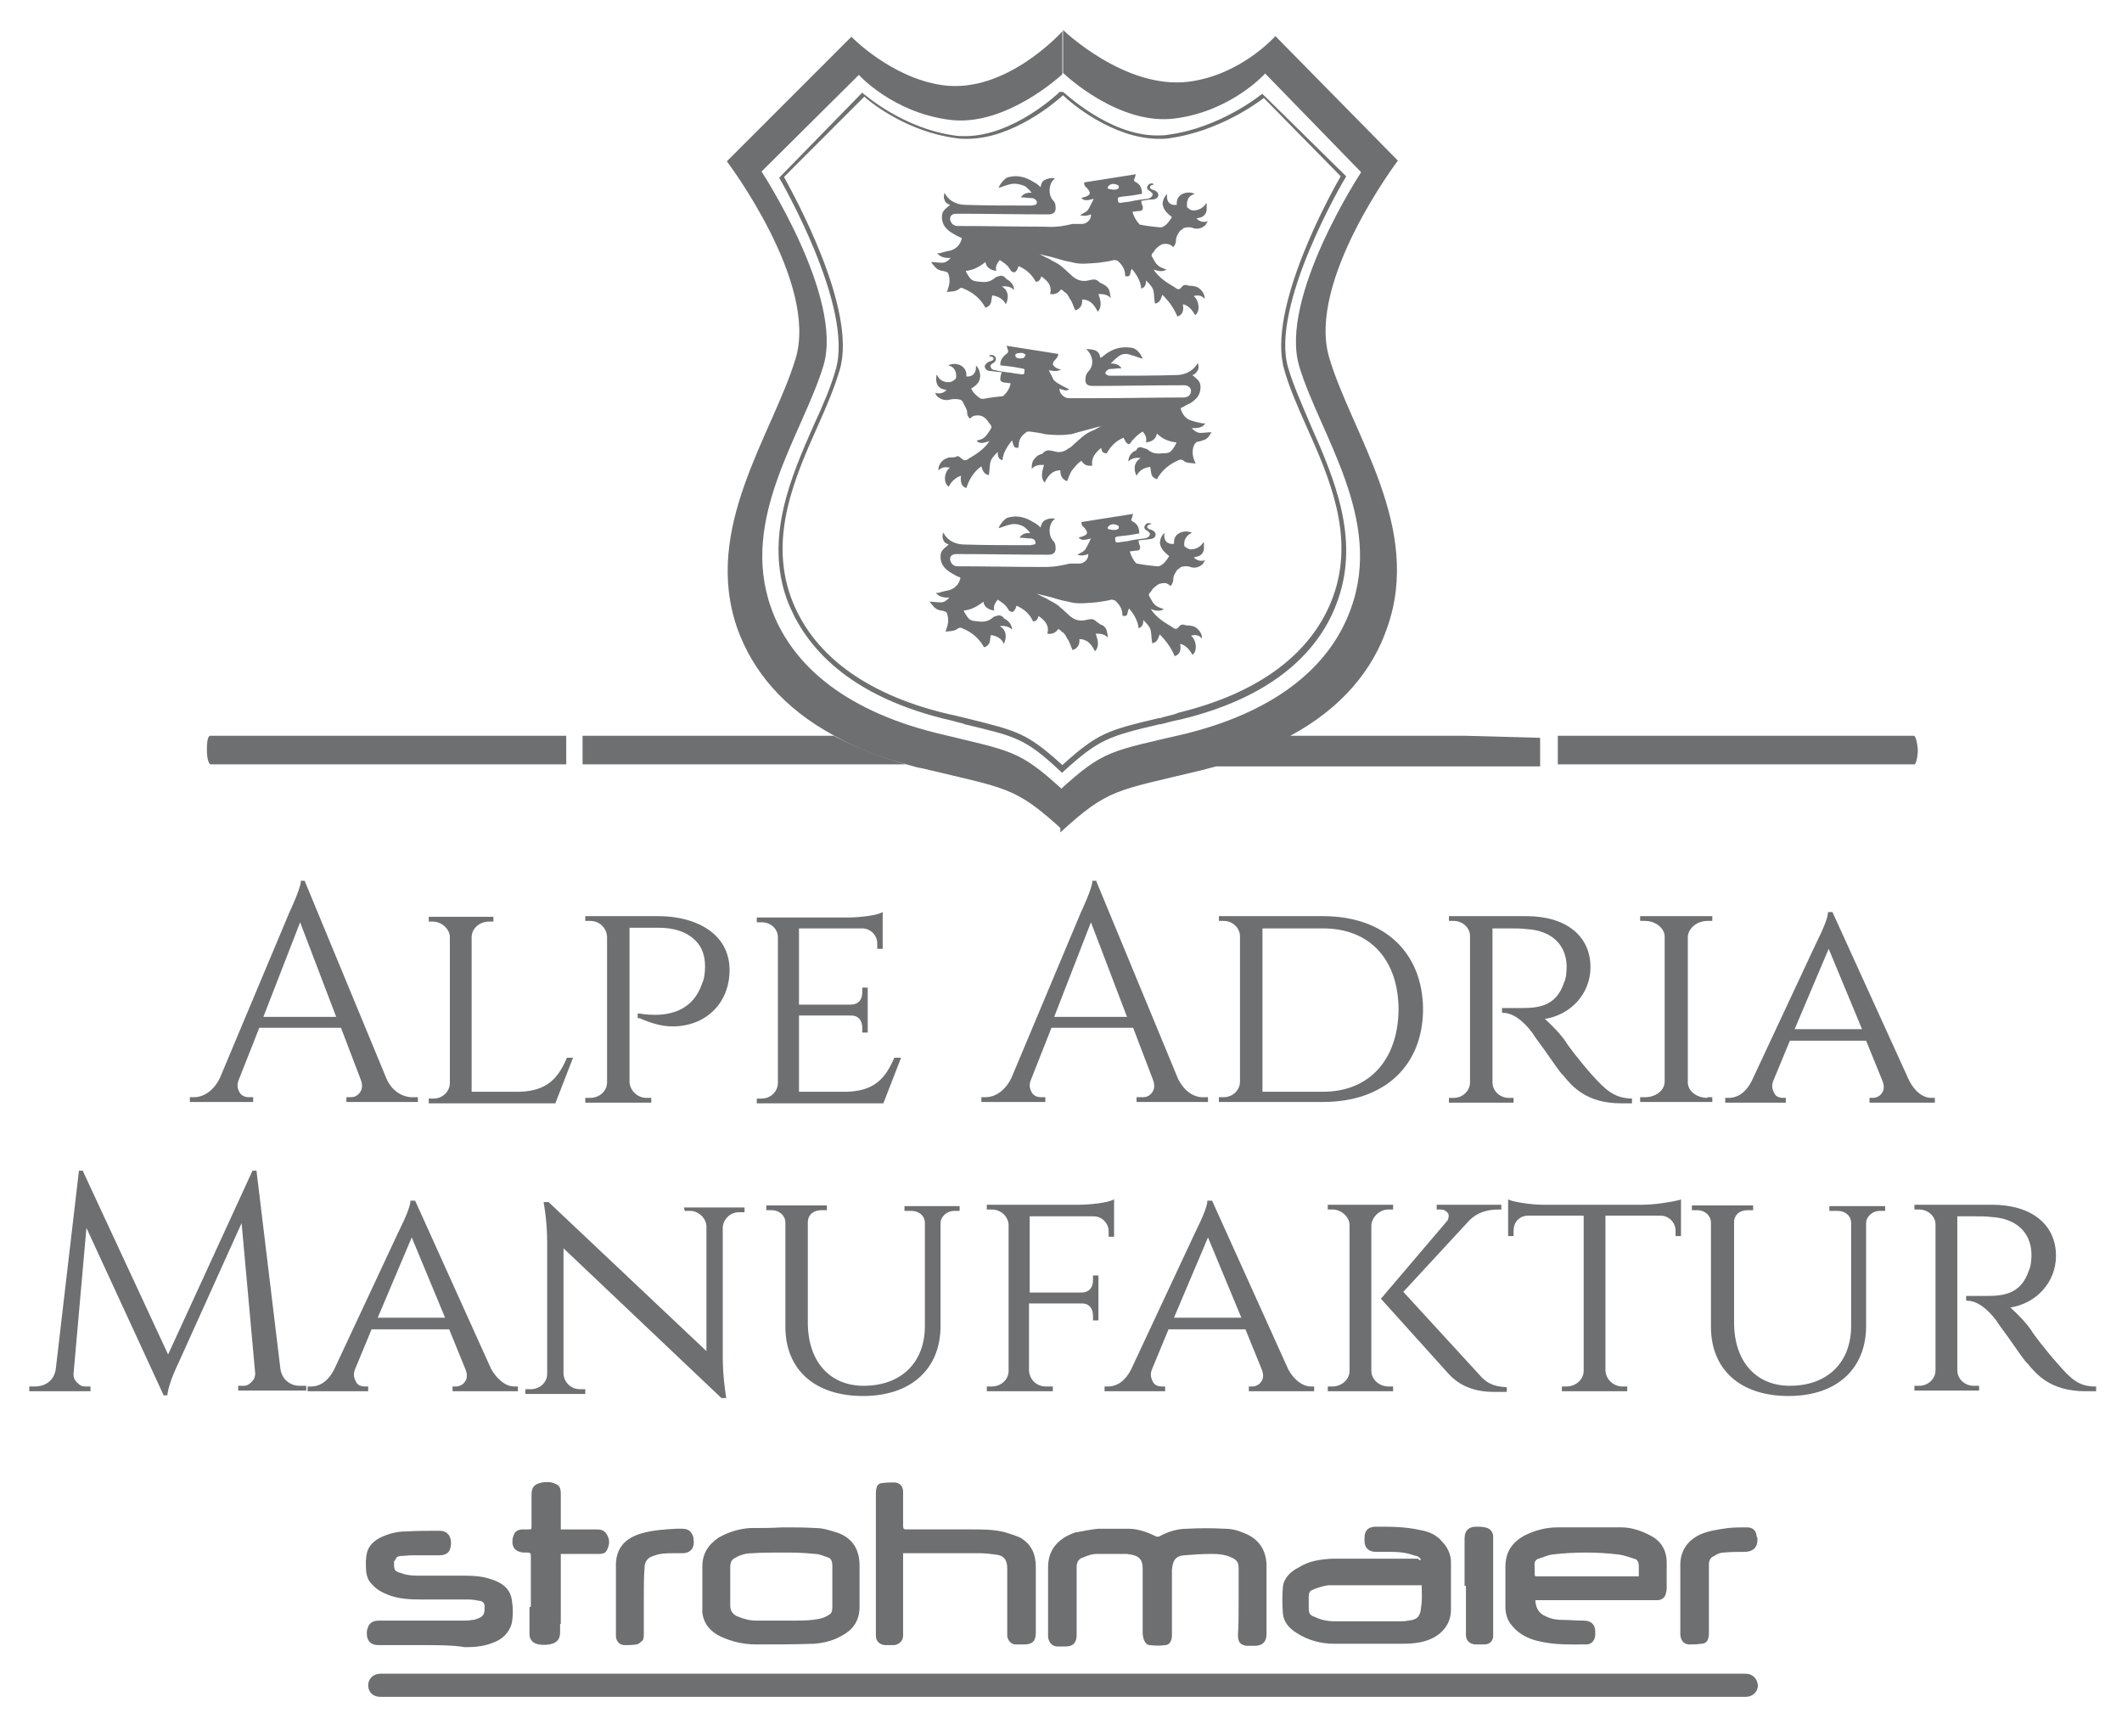 <?xml version="1.0" encoding="utf-8"?>
<!-- Generator: Adobe Illustrator 22.0.1, SVG Export Plug-In . SVG Version: 6.00 Build 0)  -->
<svg version="1.1" id="Ebene_1" xmlns="http://www.w3.org/2000/svg" xmlns:xlink="http://www.w3.org/1999/xlink" x="0px" y="0px"
	 viewBox="0 0 311.8 255.1" style="enable-background:new 0 0 311.8 255.1;" xml:space="preserve">
<style type="text/css">
	.st0{fill:#6E6F70;}
</style>
<g>
	<path class="st0" d="M56.8,158.5l-12-29v-0.1h-0.6v0.1c0,1-1.7,4.6-1.7,4.6l-10.2,24.3c-1,2-2.5,2.8-3.8,2.8h-0.6v0.7h9.3v-0.7
		h-0.6c-0.6,0-1.1-0.2-1.4-0.7c-0.2-0.4-0.5-1-0.1-1.9l3-7.6h12l2.9,7.6c0.4,1,0.1,1.6-0.1,1.9c-0.4,0.5-0.8,0.7-1.4,0.7h-0.6v0.7
		h10.5v-0.7h-0.5C59.4,161.3,57.7,160.5,56.8,158.5z M49.4,149.4H38.7l5.4-13.9L49.4,149.4z"/>
	<path class="st0" d="M83.3,155.4c-1.3,3.1-3,4.9-7,5h-7v-22.7c0-1.3,1.2-2.3,2.5-2.3h0.7v-0.7H63v0.7h0.6c1.3,0,2.5,1.1,2.5,2.3
		v21.4c0,1.3-1.1,2.3-2.4,2.3H63v0.7h18.6l2.6-6.7H83.3L83.3,155.4z"/>
	<path class="st0" d="M96.7,134.6H86v0.7h0.7c1.4,0,2.4,1,2.5,2.3V159c0,1.3-1.1,2.3-2.5,2.3H86v0.7h9.7v-0.7h-0.7
		c-1.3,0-2.4-1-2.5-2.3v-22.7h4.2c2.4,0,4.2,0.6,5.5,1.9c1,1,1.4,2.3,1.4,3.8c0,0.7-0.1,1.8-0.4,2.4c-1.3,4-4.6,4.7-7,4.7
		c-1.3,0-2.2-0.2-2.3-0.2h-0.2v0.7H94c1.6,0.7,3.2,1.2,4.8,1.2c4.9,0,8.4-3.4,8.4-8.3c0-2-0.7-3.7-2-5
		C103.4,135.7,100.4,134.6,96.7,134.6z"/>
	<path class="st0" d="M131.4,155.4c-1.3,3.1-3,4.9-7,5h-7v-11.2h7.7c1,0,1.6,0.7,1.6,1.8v0.7h0.8v-6.6h-0.8v0.7
		c0,1.1-0.6,1.8-1.7,1.8h-7.6v-11.2h9.3c1.2,0,2.2,1,2.2,2.2v0.8h0.8V134l-0.2,0.1c-0.8,0.4-3.2,0.7-5,0.7h-13.3v0.7h0.7
		c1.4,0,2.4,1,2.4,2.2v21.4c0,1.3-1.1,2.3-2.4,2.3h-0.7v0.7h18.6l2.6-6.7L131.4,155.4L131.4,155.4z"/>
	<path class="st0" d="M173.1,158.5l-12-29v-0.1h-0.6v0.1c0,1-1.7,4.6-1.7,4.6l-10.2,24.3c-1,2-2.5,2.8-3.8,2.8h-0.6v0.7h9.4v-0.7
		h-0.6c-0.6,0-1.1-0.2-1.4-0.7c-0.2-0.4-0.5-1-0.1-1.9l3-7.6h12l2.9,7.6c0.4,1,0.1,1.6-0.1,1.9c-0.4,0.5-0.8,0.7-1.4,0.7H167v0.7
		h10.5v-0.7h-0.5C175.6,161.3,174.1,160.5,173.1,158.5z M165.6,149.4h-10.7l5.4-13.9L165.6,149.4z"/>
	<path class="st0" d="M194.4,134.6h-15.3v0.7h0.7c1.3,0,2.4,1,2.4,2.3v21.3c0,1.3-1.1,2.3-2.4,2.3h-0.7v0.7h15.3
		c9,0,14.7-5.3,14.7-13.7C209,139.9,203.4,134.6,194.4,134.6z M194.4,160.4h-8.9v-24h8.9c6.9,0,11.1,4.6,11.1,12
		C205.4,155.7,201.2,160.4,194.4,160.4z"/>
	<path class="st0" d="M233.9,157.9c-1.7-1.9-3.6-4.4-3.8-4.8l0,0c-0.8-1.2-2.2-2.6-3.1-3.4c3.8-0.6,6.7-3.7,6.7-7.6
		c0-4.6-3.6-7.5-9.4-7.5h-11.4v0.7h0.7c1.3,0,2.4,1,2.4,2.2v21.5c0,1.3-1.1,2.3-2.4,2.3h-0.7v0.7h9.5v-0.7h-0.7
		c-1.3,0-2.4-1-2.4-2.3v-22.6c0.1,0,0.4,0,0.7,0c0.5,0,1.1,0,1.7,0c1,0,1.8,0,2.6,0.1c3.6,0.2,5.8,2.2,5.9,5.4c0,1-0.1,1.9-0.4,2.5
		c-1.2,3.6-4,3.7-6.4,3.7h-0.1c-1.4,0-2.5,0-2.5,0h-0.1v0.7h0.1c1.4,0,2.9,1,4.4,3c0.1,0.2,0.8,1.2,1.7,2.4c1.2,1.7,2.4,3.5,2.8,3.8
		c1.3,1.6,3.4,4.1,8.5,4.1h1.6v-0.7h-0.1C237.1,161.3,235.9,160.1,233.9,157.9z"/>
	<path class="st0" d="M250.9,161.3c-1.6,0-2.9-1-2.9-2.3v-21.4c0.1-1.2,1.3-2.3,2.9-2.3h0.7v-0.7H241v0.7h0.7c1.6,0,2.9,1.1,2.9,2.3
		v21.3c0,1.3-1.3,2.3-2.9,2.3H241v0.7h10.6v-0.7h-0.7V161.3z"/>
	<path class="st0" d="M280.5,158.7l-11.2-24.6V134h-0.7v0.1c0,0.6-0.6,2.2-1.7,4.4c0,0.1-0.1,0.1-0.1,0.2l-9.4,20.1
		c-0.8,1.6-2,2.5-3.4,2.5h-0.5v0.7h8.9v-0.7H262c-0.5,0-1.1-0.2-1.3-0.7c-0.2-0.4-0.5-1-0.1-1.9l2.4-5.8h11.2l2.4,5.9
		c0.4,1,0.1,1.6-0.1,1.8c-0.2,0.4-0.8,0.7-1.3,0.7h-0.5v0.7h9.6v-0.7h-0.5C282.5,161.3,281.3,160.3,280.5,158.7z M273.6,151.2h-9.9
		l5-11.8L273.6,151.2z"/>
</g>
<g>
	<path class="st0" d="M41.2,201.1l-3.5-29V172h-0.6L24.7,199l-12.5-26.9V172h-0.6l-3.4,29.1c-0.2,1.6-1.4,2.6-3.1,2.6H4.3v0.7h9
		v-0.7h-0.8c-0.5,0-0.8-0.2-1.2-0.6s-0.5-0.8-0.5-1.2l1.9-21.5L24,204.9v0.1h0.6v-0.1c0.2-1.8,1.6-4.6,1.6-4.6l9.3-20.6l2,22.1
		c0,0.4-0.1,0.8-0.5,1.2c-0.4,0.4-0.7,0.6-1.2,0.6h-0.8v0.7H45v-0.7h-0.7C42.6,203.7,41.4,202.6,41.2,201.1z"/>
	<path class="st0" d="M72.2,201.2L61,176.4h-0.7v0.1c0,0.6-0.6,2.2-1.7,4.4c0,0.1-0.1,0.1-0.1,0.2l-9.4,20.1c-0.8,1.6-2,2.5-3.4,2.5
		h-0.5v0.7h8.9v-0.7h-0.5c-0.5,0-1.1-0.2-1.3-0.7c-0.2-0.4-0.5-1-0.1-1.9l2.4-5.8H66l2.4,5.9c0.4,1,0.1,1.6-0.1,1.8
		c-0.2,0.4-0.8,0.7-1.3,0.7h-0.5v0.7h9.6v-0.7h-0.5C74.3,203.7,73.1,202.7,72.2,201.2z M65.4,193.6h-9.9l5-11.8L65.4,193.6z"/>
	<path class="st0" d="M100.6,177.9h0.8c1.2,0,2.3,1,2.4,2.2v18.4l-23.2-21.9h-0.7v0.2c0,0,0.5,2.5,0.5,5.7v19.4
		c0,1.2-1.1,2.2-2.4,2.2h-0.8v0.7H86v-0.7h-0.8c-1.3,0-2.3-1-2.4-2.2v-18.5l23.2,22l0,0h0.7v-0.1c0,0-0.5-2.9-0.5-5.8v-19.2
		c0.1-1.2,1.1-2.2,2.4-2.2h0.8v-0.7h-8.9L100.6,177.9z"/>
	<path class="st0" d="M133.1,177.9h0.8c1.1,0,2,0.7,2,1.8v15.1c0,5.4-3.5,8.8-9,8.8c-5,0-8.2-3.6-8.2-9.3v-14.7c0-1.1,0.8-1.8,2-1.8
		h0.8v-0.7h-8.9v0.7h0.8c1.1,0,2,0.8,2,1.8v15.3c0,6.4,4.4,10.2,11.4,10.2c7.1,0,11.4-4,11.4-10.3v-15.1c0-1,1-1.8,2-1.8h0.8v-0.7
		h-8.1v0.7H133.1z"/>
	<path class="st0" d="M160.7,178.7c1.2,0,2.2,1,2.2,2.2v0.8h0.8v-5.5l-0.2,0.1c-0.8,0.4-3.2,0.7-5,0.7H145v0.7h0.7
		c1.4,0,2.4,1,2.5,2.2v21.5c0,1.3-1.1,2.3-2.5,2.3H145v0.7h9.7v-0.7h-1c-1.4,0-2.4-1-2.5-2.3v-9.9h7.8c1,0,1.6,0.7,1.6,1.8v0.7h0.8
		v-6.6h-0.8v0.7c0,1.1-0.6,1.8-1.7,1.8h-7.6v-11.2h9.4V178.7z"/>
	<path class="st0" d="M189.3,201.2l-11.2-24.8h-0.7v0.1c0,0.6-0.6,2.2-1.7,4.4c0,0.1-0.1,0.1-0.1,0.2l-9.4,20.1
		c-0.8,1.6-2,2.5-3.4,2.5h-0.5v0.7h8.9v-0.7h-0.5c-0.5,0-1.1-0.2-1.3-0.7c-0.2-0.4-0.5-1-0.1-1.9l2.4-5.8H183l2.4,5.9
		c0.4,1,0.1,1.6-0.1,1.8c-0.2,0.4-0.8,0.7-1.3,0.7h-0.5v0.7h9.6v-0.7h-0.5C191.4,203.7,190.1,202.7,189.3,201.2z M182.4,193.6h-9.9
		l5-11.8L182.4,193.6z"/>
	<path class="st0" d="M217.3,201.9l-11.1-12.1l9.7-10.5c1.1-1.1,2.5-1.6,4.3-1.6h0.4V177h-9.5v0.7h0.6c0.5,0,0.8,0.2,1.1,0.6
		c0.1,0.2,0.1,0.6-0.1,1l-9.7,11.4l-0.1,0.1l10,11.1c1.6,1.7,3.7,2.6,6.7,2.6h1.8v-0.7h-0.1C219.3,203.7,218.3,203.1,217.3,201.9z"
		/>
	<path class="st0" d="M204,203.7c-1.3,0-2.5-1-2.5-2.3V180c0.1-1.2,1.2-2.3,2.5-2.3h0.7V177h-9.6v0.7h0.7c1.3,0,2.5,1.1,2.5,2.3
		v21.4c0,1.3-1.2,2.3-2.5,2.3h-0.7v0.7h9.6v-0.7H204z"/>
	<path class="st0" d="M241.4,177h-14.7c-1.7,0-4.2-0.4-4.9-0.7l-0.2-0.1v5.4h0.8v-0.8c0-1.2,0.8-2.2,2.2-2.2h8.1v22.8
		c0,1.3-1.2,2.3-2.5,2.3h-0.7v0.7h9.6v-0.7h-0.7c-1.3,0-2.4-1-2.5-2.3v-22.8h8.1c1.2,0,2.2,1,2.2,2.2v0.8h0.8v-5.4l-0.2,0.1
		C245.6,176.6,243.1,177,241.4,177z"/>
	<path class="st0" d="M269.2,177.9h0.8c1.1,0,2,0.7,2,1.8v15.1c0,5.4-3.5,8.8-9,8.8c-5,0-8.2-3.6-8.2-9.3v-14.7c0-1.1,0.8-1.8,2-1.8
		h0.8v-0.7h-9v0.7h0.8c1.1,0,2,0.8,2,1.8v15.3c0,6.4,4.4,10.2,11.4,10.2c7.1,0,11.4-4,11.4-10.3v-15.1c0-1,1-1.8,2-1.8h0.8v-0.7
		h-8.2V177.9z"/>
	<path class="st0" d="M307.8,203.7c-2.4,0-3.6-1.2-5.5-3.4c-1.7-1.9-3.6-4.4-3.8-4.8l0,0c-0.8-1.2-2.2-2.6-3.1-3.4
		c3.8-0.6,6.7-3.7,6.7-7.6c0-4.6-3.6-7.5-9.4-7.5h-11.4v0.7h0.7c1.3,0,2.4,1,2.4,2.2v21.4c0,1.3-1.1,2.3-2.4,2.3h-0.7v0.7h9.5v-0.7
		H290c-1.3,0-2.4-1-2.4-2.3v-22.6c0.1,0,0.4,0,0.7,0c0.5,0,1.1,0,1.7,0c1,0,1.8,0,2.6,0.1c3.6,0.2,5.8,2.2,5.9,5.4
		c0,1-0.1,1.9-0.4,2.5c-1.2,3.6-4,3.7-6.4,3.7h-0.1c-1.4,0-2.5,0-2.6,0h-0.1v0.7h0.1c1.4,0,2.9,1,4.4,3c0.1,0.2,0.8,1.2,1.7,2.4
		c1.2,1.7,2.4,3.5,2.8,3.8c1.3,1.6,3.4,4.1,8.5,4.1h1.6v-0.7L307.8,203.7z"/>
</g>
<g>
	<path class="st0" d="M78,238.1c0-4.8,0-4.7,0-9.5c0-0.4-0.1-0.5-0.5-0.5c-0.2,0-0.4,0-0.6,0c-1.1-0.1-1.7-0.7-1.6-1.8
		c0-0.2,0.1-0.6,0.2-0.8c0.2-0.5,0.5-0.7,1.1-0.8c0.4,0,0.6,0,1,0c0.5,0,0.5,0,0.5-0.5c0-9.1,0,4.6,0-4.6c0-1.2,0.5-1.6,1.6-1.8
		c0.6-0.1,1.3-0.1,1.9,0.2c0.6,0.2,0.8,0.7,0.8,1.4c0,9.1,0-4.4,0,4.7v0.6h0.4c1.6,0,3.2,0,4.8,0c0.7,0,1.2,0.1,1.6,0.8
		c0.4,0.7,0.4,1.4,0,2.2c-0.2,0.5-0.7,0.6-1.1,0.6c-1.7,0-3.5,0-5.2,0h-0.5v10.3"/>
	<path class="st0" d="M82.3,235.2v0.5c0,5.5,0-1.4,0,4.1c0,1.1-0.5,1.6-1.6,1.8c-0.6,0.1-1.3,0.1-1.9-0.1c-0.6-0.2-1-0.7-1-1.4
		c0-5.5,0,1.4,0-4"/>
	<path class="st0" d="M182,235.3v-4.9c0-0.8-0.2-1.2-1.1-1.6s-1.8-0.5-2.8-0.5c-1.4,0-2.8,0.1-4.1,0.2c-1.3,0.1-1.7,0.8-1.8,2.2
		c0,3.2,0,6.4,0,9.6c0,0.8-0.4,1.4-1,1.4c-0.7,0.1-1.4,0.1-2.2,0c-0.6,0-0.8-0.5-1-1c0-0.2-0.1-0.5-0.1-0.7c0-3.2,0-6.4,0-9.6
		c0-1.2-0.5-1.8-1.7-2c-0.2,0-0.5-0.1-0.7-0.1c-1.4,0-2.9,0-4.3,0c-0.7,0-1.3,0.2-2,0.5c-0.7,0.2-1,0.7-1,1.4c0,3.4,0,6.6,0,10
		c0,1.1-0.5,1.7-1.6,1.7c-0.4,0-0.8,0-1.2,0c-0.8,0-1.3-0.6-1.4-1.4c0-0.2,0-0.5,0-0.7c0-3.1,0-6.4,0-9.5c0-2.2,1-3.7,2.9-4.7
		c0.5-0.2,1-0.5,1.4-0.5c1.1-0.2,2-0.4,3.1-0.5c1.4,0,3,0,4.4,0c1.4,0,2.8,0.5,4,1.1c0.2,0.1,0.4,0.1,0.6,0c1.3-0.7,2.6-1.1,4.1-1.1
		c1.8-0.1,3.6-0.1,5.4,0c1,0,1.9,0.2,2.8,0.6c2.2,0.8,3.4,2.5,3.4,4.9c0,3.4,0,6.6,0,10c0,1.1-0.6,1.7-1.7,1.7c-0.4,0-0.8,0-1.2,0
		c-1-0.1-1.3-0.6-1.3-1.6C182,238.7,182,237,182,235.3"/>
	<path class="st0" d="M208.8,229.2c-0.2-0.5-0.6-0.6-1.1-0.7c-1.1-0.4-2.2-0.5-3.2-0.5c-0.7,0-1.6,0-2.3,0c-1.1,0-1.7-0.6-1.7-1.6
		c0-0.1,0-0.2,0-0.5c0-1.1,0.6-1.6,1.7-1.6c2.2,0,4.3,0,6.5,0.5c1.2,0.2,2.4,0.7,3.2,1.7c0.8,0.8,1.3,1.9,1.3,3c0,2.3,0,4.7,0,7
		c0,2-1.2,3.6-3.2,4.4c-1.3,0.5-2.6,0.6-4,0.6c-3.4,0-6.6,0-10,0c-1.9,0-3.8-0.5-5.5-1.6c-1.1-0.7-1.9-1.6-2-2.9
		c-0.1-1.3-0.1-2.5,0-3.8c0.1-1.3,1.1-2.3,2.3-2.9c1.6-1,3.2-1.2,5-1.3c4.2,0,8.4,0,12.6,0C208.4,229.2,208.6,229.2,208.8,229.2
		 M208.9,232.9h-0.6h-12c-0.4,0-0.7,0-1.1,0c-0.8,0.1-1.7,0.4-2.4,0.7c-0.4,0.2-0.5,0.5-0.5,1c0,0.5,0,1,0,1.6c0,0.8,0.1,1.1,1,1.4
		c0.8,0.4,1.8,0.6,2.8,0.6c3.1,0,6.3,0,9.4,0c0.5,0,1,0,1.4-0.1c1.3-0.1,1.8-0.6,1.9-1.9C209,235.1,208.9,234,208.9,232.9"/>
	<path class="st0" d="M225.6,235.2c0.1,1.2,0.6,1.9,1.6,2.3c0.8,0.4,1.7,0.5,2.5,0.5c1,0,2,0.1,3,0.1c1.1,0,1.7,0.6,1.7,1.6
		c0,0.2,0,0.4,0,0.6c-0.1,0.8-0.6,1.3-1.3,1.3c-2.4,0-4.7,0.1-7.1-0.5c-1.7-0.4-3.1-1.2-4.1-2.6c-0.5-0.7-0.7-1.6-0.7-2.4
		c0-1.9,0-4,0-5.9c0-2.2,1-3.6,2.8-4.6c1.6-0.8,3.2-1.2,4.9-1.2c3.1,0,6.3,0,9.4,0c1.4,0,2.9,0.5,4.2,1.2c1.6,0.8,2.4,2.2,2.4,4
		c0,1.2,0,2.4,0,3.6c0,0.2,0,0.5-0.1,0.8c-0.1,0.7-0.6,1.1-1.3,1.1c-1.3,0-2.8,0-4.1,0H226h-0.4V235.2z M240.8,231.5
		c0-0.5,0-1.1,0-1.4c0-0.6-0.2-1-0.7-1.1c-0.7-0.2-1.4-0.5-2.2-0.6c-3.2-0.4-6.6-0.4-9.9,0c-0.6,0.1-1.3,0.4-1.9,0.6
		c-0.5,0.1-0.7,0.6-0.6,1.1c0,0.4,0,0.7,0,1c0,0.5,0,0.5,0.5,0.5h14.3H240.8z"/>
	<path class="st0" d="M115,224.4c1.7,0,3.2,0,4.9,0.1c1.1,0,2.2,0.4,3.2,0.7c2.2,0.8,3.2,2.5,3.2,4.8c0,2,0,4.1,0,6.1
		c0,1.8-0.8,3.2-2.4,4.1c-1.3,0.8-2.8,1.2-4.3,1.3c-2.9,0.1-5.7,0.1-8.5,0.1c-1.8,0-3.6-0.4-5.3-1.2c-1.4-0.7-2.4-1.8-2.6-3.5
		c0-0.2,0-0.5,0-0.7c0-2,0-4.1,0-6c0-1.9,0.8-3.2,2.4-4.3c1.4-0.8,3-1.3,4.6-1.4C111.7,224.5,113.3,224.5,115,224.4 M114.9,228.1
		c-1.4,0-3,0-4.4,0.1c-0.8,0-1.7,0.2-2.5,0.7c-0.5,0.2-0.7,0.7-0.7,1.3c0,1.9,0,3.7,0,5.7c0,0.8,0.4,1.3,1.1,1.6
		c1,0.4,1.8,0.6,2.8,0.6c1.8,0,3.5,0,5.3,0c1,0,1.8,0,2.8-0.1c0.8-0.1,1.7-0.2,2.4-0.7c0.5-0.2,0.6-0.6,0.6-1.2c0-2,0-4.1,0-6.1
		c0-0.6-0.2-1.1-0.7-1.2c-0.6-0.2-1.2-0.5-1.9-0.5C117.9,228.1,116.5,228.1,114.9,228.1"/>
	<path class="st0" d="M132.7,228.2v0.5v11.1c0,0.1,0,0.4,0,0.5c0,0.8-0.6,1.3-1.3,1.4c-0.5,0-1,0-1.4,0c-0.8-0.1-1.3-0.6-1.3-1.4
		c0,0,0-0.1,0-0.2c0-6.1,0-14.5,0-20.7c0-0.2,0-0.5,0.1-0.8c0.1-0.5,0.5-0.7,0.8-0.7c0.6-0.1,1.3-0.1,1.9-0.1
		c0.8,0.1,1.2,0.6,1.2,1.4c0,1,0,4.1,0,5c0,0.4,0.1,0.5,0.5,0.5c3.2,0,6.4,0,9.6,0c1.6,0,3.2,0,4.8,0.4c0.7,0.2,1.6,0.5,2.3,0.8
		c1.7,1,2.3,2.5,2.3,4.3c0,3.2,0,6.5,0,9.7c0,1.2-0.5,1.7-1.7,1.7c-0.5,0-1,0-1.4,0c-0.6-0.1-1-0.6-1.1-1.2c0-0.2,0-0.5,0-0.7
		c0-3.1,0-6.1,0-9.3c0-1.2-0.5-1.9-1.7-2c-0.7-0.1-1.6-0.2-2.3-0.2c-3.6,0-7.1,0-10.7,0h-0.6V228.2z"/>
	<path class="st0" d="M62.2,241.7c-2.2,0-4.4,0-6.6,0c-1.1,0-1.7-0.6-1.7-1.7c0-0.2,0-0.5,0.1-0.7c0.2-0.8,0.7-1.2,1.7-1.2
		c4.1,0,8.2,0,12.3,0c0.5,0,1,0,1.3-0.1c0.2,0,0.4,0,0.6-0.1c1.4-0.4,1.3-1,1.3-2c0-0.4-0.4-0.7-0.7-0.7c-0.5-0.1-1.1-0.2-1.6-0.2
		c-2.3,0-4.7,0-7,0c-1.7,0-3.4-0.1-4.9-0.7c-1-0.4-1.7-0.8-2.4-1.6c-0.5-0.5-0.7-1.1-0.8-1.8c0-0.6-0.1-1.3,0-2
		c0.1-1.6,1-2.5,2.3-3.1c1.1-0.5,2.3-0.8,3.5-0.8c1.7-0.1,3.4-0.1,5-0.1c0.8,0,1.4,0.4,1.6,1.2c0.1,0.4,0.1,0.8,0,1.2
		c-0.1,0.8-0.7,1.2-1.6,1.2c-1.3,0-2.6,0-4,0c-0.6,0-1.2,0.1-1.7,0.1c-0.2,0-0.5,0.1-0.6,0.2c-0.1,0.1-0.2,0.4-0.4,0.6
		c0,0.1,0,0.2,0,0.4c0,0.8,0.1,1.1,1,1.3c1,0.4,2,0.4,3,0.4c2.2,0,4.4,0,6.6,0c1.2,0,2.4,0.1,3.6,0.5c1.6,0.5,2.8,1.3,3.1,3
		c0.2,1.2,0.2,2.4,0,3.5c-0.4,1.4-1.4,2.4-2.9,2.9c-1.3,0.5-2.6,0.6-4,0.6C66.5,241.7,64.3,241.7,62.2,241.7"/>
	<path class="st0" d="M246.9,234.8c0-1.7,0-3.2,0-4.9c0-2,1-3.5,2.8-4.4c1.3-0.6,2.8-0.8,4.2-1c1-0.1,1.8-0.1,2.8-0.1
		c0.8,0,1.3,0.4,1.4,1.2c0,0.1,0,0.2,0.1,0.2c0.2,1.4-0.5,2.2-1.9,2.2c-1,0-2,0-3,0.1c-0.5,0-1,0.2-1.4,0.5
		c-0.6,0.2-0.8,0.7-0.8,1.3c0,3.4,0,6.6,0,10c0,0.2,0,0.6-0.1,0.8c-0.1,0.5-0.5,0.8-1,0.8c-0.6,0.1-1.3,0.1-1.9,0.1
		c-0.8-0.1-1.2-0.7-1.2-1.6C246.9,238.3,246.9,236.6,246.9,234.8"/>
	<path class="st0" d="M94.6,235v5c0,0.5,0,1-0.4,1.2c-0.2,0.2-0.5,0.4-0.7,0.4c-0.6,0.1-1.1,0.1-1.7,0.1c-0.8,0-1.3-0.6-1.3-1.4
		c0-0.6,0-1.3,0-1.9c0-2.6,0-5.4,0-8.1c-0.1-2.9,1.4-4.3,3.7-5c1.7-0.5,3.4-0.6,5.2-0.7c0.2,0,0.6,0,0.8,0c1,0,1.4,0.4,1.7,1.3
		c0,0.4,0.1,0.7,0,1.1c-0.1,0.7-0.7,1.2-1.6,1.2c-0.5,0-0.8,0-1.3,0c-1,0-2,0-3,0.4c-0.7,0.2-1.3,0.7-1.3,1.8
		C94.6,231.7,94.6,233.4,94.6,235"/>
	<path class="st0" d="M215.2,233v-7c0-1.1,0.6-1.7,1.7-1.7c0.5,0,0.8,0,1.3,0.1c0.6,0.1,1.1,0.5,1.2,1.2c0,0.2,0,0.4,0,0.6
		c0,4.6,0,9,0,13.6c0,0.2,0,0.5,0,0.7c-0.1,0.7-0.6,1.1-1.3,1.1c-0.5,0-1,0-1.4,0c-0.8-0.1-1.3-0.6-1.3-1.4c0-1.7,0-3.4,0-4.9V233
		H215.2z"/>
	<path class="st0" d="M256.5,245.9c-0.1,0-0.4,0-0.5,0h-5.7H84H58.4h-2c-0.1,0-0.4,0-0.5,0c-1,0-1.8,0.7-1.8,1.7
		c0,1,0.7,1.7,1.8,1.7c0.1,0,0.4,0,0.5,0h2h19.7h6h166.4h5.5c0.1,0,0.4,0,0.5,0c1,0,1.8-0.7,1.8-1.7
		C258.2,246.6,257.5,245.9,256.5,245.9z"/>
</g>
<g>
	<path class="st0" d="M156,115.9c-6.4-5.8-7.3-5.5-18.4-8.2c-14.1-3.5-21.5-10.5-24.3-18.4c-4.7-13.2,4.7-25.6,7.7-35.6
		c3-10-9.1-28.5-9.1-28.5L126.2,11c0,0,4.9,5.5,13.3,6.6c8.3,1.1,16.6-6.7,16.6-6.7l0,0V4.6c0,0-8.3,9.3-17.7,7.9
		c-7.5-1.1-13.3-7.1-13.3-7.1l-18.3,18.3c0,0,13.5,17.8,10.1,29c-3.4,11.2-13.8,25-8.5,39.8c2.2,6,6.6,11.5,14.2,15.6
		c3,1.7,6.5,3.1,10.6,4.2c0.8,0.2,1.6,0.5,2.4,0.6c12.4,3,13.5,2.6,20.6,9.1L156,115.9L156,115.9z"/>
	<path class="st0" d="M189.3,54.1c-2.8-9.1,8.3-27.9,8.4-28l0.1-0.2l-12.3-12.1l-0.2,0.1c0,0-6,4.9-13.7,5.9c-0.5,0.1-1,0.1-1.6,0.1
		c-7.1,0-13.7-6.4-13.8-6.4c0,0,0,0-0.1,0l0,0h-0.4l-0.1,0.1c-0.1,0.1-6.7,6.4-13.8,6.4c-0.5,0-1.1,0-1.6-0.1
		c-7.7-1.1-13.2-6.1-13.3-6.1l-0.2-0.2l-12.1,12.4l-0.1,0.1l0.1,0.2c0.1,0.2,10.9,18.8,8.2,28c-0.7,2.5-1.9,5.3-3.2,8.1
		c-3.4,7.7-7.2,16.5-4,25.6c2.2,5.9,7.8,13.8,23.1,17.6c1,0.2,1.9,0.5,2.8,0.7l0.2,0.1c7.5,1.8,8.9,2,14.2,7l0.1,0.1h0.1l0,0
		c0,0,0.1,0,0.1-0.1c5.3-4.8,6.6-5.2,14.2-7h0.2c0.8-0.2,1.8-0.5,2.9-0.7c15.3-3.7,21-11.5,23.1-17.6c3.2-9.1-0.6-17.9-4-25.6
		C191.3,59.4,190.1,56.8,189.3,54.1z M170.5,105.5h-0.2c-7.6,1.8-9,2.2-14.2,6.9c-5.3-4.8-6.6-5-14.2-6.9l-0.4-0.1
		c-0.8-0.2-1.7-0.4-2.6-0.6c-11.9-2.9-19.7-8.8-22.7-17.1c-3.2-8.9,0.6-17.6,4-25.2c1.3-2.9,2.4-5.5,3.2-8.2
		c2.6-8.9-6.9-25.9-8.2-28.3l11.8-11.8c1.2,1.1,6.5,5.2,13.5,6.1c0.5,0.1,1.1,0.1,1.6,0.1c6.7,0,13-5.4,14.1-6.4
		c1,1,7.3,6.4,14.1,6.4l0,0c0.5,0,1.1,0,1.6-0.1c7-1,12.5-4.9,13.8-5.9L197,25.9c-1.4,2.4-10.9,19.5-8.3,28.4
		c0.7,2.5,1.9,5.3,3.2,8.2c3.4,7.6,7.2,16.2,4,25.1c-3,8.3-10.8,14.2-22.7,17.1C172.3,105.1,171.3,105.2,170.5,105.5z"/>
	<path class="st0" d="M30.9,108.1L30.9,108.1L30.9,108.1c-0.4,0-0.5,1-0.5,2c0,1.2,0.2,2,0.5,2.2l0,0h52.3v-4.2H30.9z"/>
	<g>
		<path class="st0" d="M122.5,108.1H85.6v4.2h47.5C129.1,111.1,125.5,109.7,122.5,108.1z"/>
	</g>
	<path class="st0" d="M281.2,108.1L281.2,108.1L281.2,108.1h-52.3v4.2h52.3c0,0,0,0,0.1,0c0.2,0,0.5-1,0.5-2.2
		C281.7,109.1,281.5,108.1,281.2,108.1z"/>
	<path class="st0" d="M215.3,108.1h-25.7c7.6-4.1,12.1-9.7,14.2-15.8c5.3-14.8-5.2-28.6-8.5-39.8s10.1-28.9,10.1-28.9l-18-18.3
		c0,0-5,5.7-12.7,6.7c-9.4,1.2-18.5-7.6-18.5-7.6v6.3c0.4,0.4,8.3,7.8,16.5,6.7c8.3-1.1,13.2-6.6,13.2-6.6L200,25.3
		c0,0-12.1,18.4-9.1,28.5c3,10,12.4,22.4,7.6,35.6c-2.8,7.9-10.2,14.9-24.3,18.4c-11.1,2.6-12,2.4-18.4,8.2v6.3
		c7.1-6.5,8.2-6.1,20.6-9.1c0.7-0.2,1.6-0.4,2.3-0.6h9.1h38.5v-0.2v-3.6v-0.4L215.3,108.1z"/>
	<path class="st0" d="M153.3,33.3c-4.2,0-8.4-0.1-12.6-0.1c-0.6,0-1-0.4-1.1-1c0-0.6,0.4-0.8,1-0.8c4.4,0,9,0.1,13.5,0.1
		c0.7,0,1.1-0.4,1-1.1c0-0.4-0.1-0.7-0.4-1c-0.7-0.8-0.6-2.3,0.1-3c0.1,0,0.1-0.1,0.2-0.2c-0.5-0.1-1,0-1.4,0.2
		c-0.5,0.2-0.6,0.6-0.7,1.1c-0.4-0.4-0.7-0.6-1.1-0.8c-1.1-0.7-2.3-1-3.5-0.7c-0.1,0-0.4,0.1-0.5,0.2c-0.5,0.4-0.7,0.7-1,1.2
		c0,0.1,0,0.1-0.1,0.2c0.5-0.1,1.1-0.4,1.6-0.5c0.7-0.2,1.4-0.1,2.2,0.2c0.4,0.2,0.7,0.6,1.1,1c-0.7,0-1.2,0.1-1.6,0.7
		c0.6,0,1.1,0.1,1.6,0.1c0.2,0,0.5,0.1,0.7,0.4c0.1,0.2,0.1,0.5-0.2,0.6c-0.1,0-0.4,0.1-0.5,0.1c-3.2,0-6.5,0-9.7-0.1
		c-1.2,0-2.4-0.5-3-1.6c0,0-0.1-0.1-0.1-0.2c-0.1,0.4-0.2,0.7,0,1.1c0.1,0.4,0.5,0.6,0.8,0.7c-0.2,0.2-0.5,0.4-0.7,0.6
		c-0.4,0.4-0.5,0.7-0.5,1.2c0,1.1,0.6,1.8,1.6,2.4c0.4,0.2,0.8,0.5,1.2,0.6c0.1,0.1,0.2,0.1,0.1,0.2c-0.2,0.8-0.7,1.4-1.6,1.7
		c-0.5,0.1-1,0.2-1.6,0.4c-0.1,0-0.2,0-0.4,0c0.6,0.7,1.3,0.7,2,0.7c-0.4,0.4-0.7,0.7-1.3,0.7c-0.5,0-1-0.1-1.6-0.1
		c0.4,0.5,0.7,1,1.3,1.2c0.2,0.1,0.6,0.1,0.8,0.2c0.2,0,0.2,0.1,0.4,0.2c0.4,1,0.2,1.8-0.1,2.6c0,0,0,0.1-0.1,0.2
		c0.7-0.1,1.3,0,1.9-0.5c0.2-0.2,0.4-0.1,0.6,0c1.4,0.6,2.4,1.4,3.2,2.8c0.4-0.1,0.7-0.4,0.8-0.7c0.1-0.4,0.1-0.7,0.2-1.1
		c0.8,0.1,1.6,0.5,2,1.3c0.4-0.8,0.5-2-0.6-2.6c0.7-0.1,1.3,0,1.8,0.5c0-0.7-0.5-1.3-1.1-1.6c-0.1,0-0.1-0.1-0.1-0.1
		c-0.1-0.2-0.5-0.4-0.7-0.4c-0.4,0.1-0.7,0.1-1,0.4c-0.6,0.5-1.3,0.6-2,0.5c-1.3-0.1-1.4-0.2-2-1.2c-0.1-0.1-0.1-0.2-0.2-0.4
		c1.1-0.1,2-0.6,2.9-1.3c0.1,0.8,0.8,1.2,1.6,1.3c-0.2-0.6,0.1-1.1,0.5-1.6c0.6,0.4,1.1,0.7,1.4,1.2c0.1,0.1,0.2,0.4,0.4,0.5
		c0.1,0.1,0.2,0.1,0.4,0.1c0.2-0.1,0.4-0.4,0.5-0.7c0-0.1,0-0.1,0.1-0.2c1.1,0.5,1.9,1.2,2.5,2.3c0.5,0,0.7-0.4,0.8-0.8
		c1,0.7,1.6,1.4,1.3,2.6c0.7,0.1,1.2-0.1,1.6-0.7c0.1,0.1,0.4,0.2,0.5,0.4c0.4,0.2,0.6,0.6,0.8,1c0.4,0.5,0.5,1.1,0.8,1.7
		c0.7-0.2,1.1-0.8,1-1.6c1.2,0,1.8,0.8,2.3,1.8c0.7-0.8,0.4-1.7,0.1-2.6c0.6,0,1.3,0,1.8,0.6c-0.1-0.6-0.1-1.3-0.6-1.7
		c-0.2-0.2-0.6-0.4-0.8-0.5c-0.1,0-0.2-0.1-0.2-0.1c-0.4-0.4-0.7-0.5-1.2-0.4c-0.1,0-0.4,0.1-0.5,0.1c-0.8,0.2-1.6,0-2.3-0.6
		c-0.4-0.4-0.8-0.7-1.2-1.1c-0.2-0.1-0.4-0.4-0.6-0.5c-0.5-0.4-1.1-0.6-1.7-1c-0.5-0.2-1-0.5-1.4-0.7c0.2,0.1,0.5,0.1,0.7,0.2
		c1,0.2,2,0.5,3,0.8c0.4,0.1,0.6,0.1,1,0.2c1.3,0.4,2.6,0.2,4,0.1c0.7-0.1,1.6-0.2,2.3-0.4c0.1,0,0.2,0,0.5,0.1
		c0.6,0.5,1,1.1,1.1,1.8c0,0.1,0,0.4,0.1,0.5c0.5,0,0.6,0,0.7-0.5c0-0.2,0.1-0.4,0.2-0.6c0.7,0.8,1.3,1.8,1.4,2.9
		c0.6-0.2,0.7-0.7,0.7-1.2c0.5,0.5,1,1,1.1,1.6c0.1,0.6,0.1,1.2,0.2,1.8c0.6-0.1,0.8-0.4,1.1-1.3c1,1,1.7,2,2.2,3.2
		c0.7-0.2,1-0.8,0.8-1.8c0.7,0.1,1.4,0.8,1.8,1.6c0.8-0.5,0.6-2.2-0.2-2.8c0.6-0.2,1.2-0.1,1.6,0.4c0.1-0.7-0.6-1.6-1.3-1.8
		c-0.1,0-0.4-0.1-0.5-0.1c-0.2,0-0.5,0-0.8-0.1c-0.2-0.1-0.6,0-0.7,0.2c-0.4,0.5-0.6,0.5-1.1,0.1c-1.2-0.7-2.3-1.4-3.1-2.6
		c0.6,0.2,1.3,0.4,1.9,0c-0.2-0.1-0.4-0.1-0.5-0.2c-0.7-0.2-1.1-0.7-1.4-1.3c-0.4-0.7-0.4-0.6,0.1-1.2c0.2-0.4,0.6-0.7,1.1-1
		c0.4-0.1,0.7-0.1,1.1,0c0.2,0.1,0.4,0.2,0.6,0.4c0.2-0.2,0.4-0.6,0.4-1c0-0.6,0.4-1.1,0.6-1.4c0.1-0.1,0.4-0.2,0.5-0.4
		c0.5-0.1,0.8-0.2,1.4,0s1.2,0.1,1.8-0.4c0.1-0.1,0.2-0.4,0.4-0.6c-0.6,0.2-1.2,0.1-1.7-0.4c0.1,0,0.2-0.1,0.4-0.1
		c0.6-0.1,1-0.5,1.1-1.1c0-0.2,0-0.6,0-1c-0.1,0-0.1,0-0.1,0c-0.4,0.7-1.3,1.1-2,1c-0.2,0-0.5-0.2-0.7-0.4c-0.1,0-0.1-0.2-0.1-0.4
		c0-0.7,0.2-1.3,1.1-1.6c0,0,0,0,0.1,0c-1-0.5-2.3-0.1-2.6,0.8c-0.1,0.2-0.1,0.6-0.1,0.8c-0.7,0.1-1.6-0.2-1.4-1.6
		c-0.5,0.4-0.8,1.3-0.6,1.8c0.2,0.7,0.7,1.1,1.3,1.6c-0.4,0.6-0.7,1.1-1.3,1.4c-0.1,0.1-0.4,0.1-0.5,0.1c-1-0.1-1.9-0.2-2.9-0.4
		c0,0-0.1,0-0.1-0.1c-0.5-0.5-0.8-1.1-1-1.8c0.4,0,0.6-0.1,1-0.1s0.6-0.2,0.5-0.7c-0.1-0.2-0.2-0.5-0.2-0.8c0.6-0.1,1.2-0.2,1.7-0.2
		c0.1,0,0.2,0,0.4-0.1c0.2-0.1,0.4-0.2,0.4-0.6c0-0.2-0.2-0.5-0.5-0.6c-0.1-0.1-0.4-0.1-0.5-0.2c-0.4-0.2-0.2-0.5,0-0.6
		c0.1,0,0.2-0.1,0.4-0.1c-0.2-0.2-0.6-0.2-0.8,0c-0.2,0.2-0.4,0.5-0.1,0.8c0.1,0.1,0.4,0.2,0.5,0.4c0.2,0.1,0.2,0.2,0.1,0.5
		c-0.1,0.2-0.5,0.4-0.7,0.4c-0.8,0.1-1.7,0.2-2.5,0.4c-0.5,0.1-1,0.1-1.4,0.2c-0.2,0-0.4,0-0.4-0.2l0,0c-0.1-0.6-0.1-0.6,0.5-0.7
		c1-0.1,1.8-0.2,2.8-0.4c0.1,0,0.1,0,0.2,0c0-0.8-0.2-1.4-1-1.8c-0.2-0.1-0.2-0.2-0.1-0.5c0.1-0.1,0.1-0.4,0.2-0.6
		c-2.5,0.4-5,0.8-7.6,1.2c0,0.4,0.1,0.6,0.4,0.8c0.6,0.7,0.6,1-0.2,1.3c-0.2,0.1-0.5,0.1-0.6,0.2c0.4,0.4,0.8,0.4,1.8,0.1
		c-0.2,0.5-0.5,1-0.7,1.4c-0.2,0.5-0.8,0.7-1.3,1c0.6,0.2,1.1,0.1,1.6-0.1c0.1,0.7-0.6,1.4-1.3,1.4c-0.5,0-1,0-1.4,0
		C155.1,33.5,154.2,33.3,153.3,33.3z M162.9,27.3c0.2-0.2,0.6-0.4,1.1-0.2c0.1,0,0.2,0.1,0.4,0.2c0,0.1,0,0.4-0.1,0.4
		c-0.2,0.2-0.8,0.2-1.1,0.1C162.8,27.8,162.6,27.6,162.9,27.3z"/>
	<path class="st0" d="M154.8,55.8c-0.2-0.5-0.5-1-0.7-1.4c1,0.2,1.4,0.1,1.8-0.1c-0.2-0.1-0.5-0.1-0.6-0.2c-0.7-0.4-0.8-0.7-0.2-1.3
		c0.2-0.2,0.4-0.5,0.4-0.8c-2.5-0.4-5-0.8-7.6-1.2c0.1,0.2,0.1,0.4,0.2,0.6c0.1,0.2,0,0.4-0.1,0.5c-0.7,0.5-1.1,1.1-1,1.8
		c0.1,0,0.1,0,0.2,0c1,0.1,1.8,0.2,2.8,0.4c0.6,0.1,0.6,0.1,0.5,0.7l0,0c0,0.2-0.1,0.2-0.4,0.2c-0.5-0.1-1-0.1-1.3-0.2
		c-0.8-0.1-1.7-0.2-2.5-0.4c-0.2,0-0.6-0.1-0.7-0.4c-0.1-0.2-0.1-0.4,0.1-0.5c0.1-0.1,0.4-0.2,0.5-0.4c0.2-0.2,0.2-0.6-0.1-0.8
		c-0.2-0.2-0.6-0.2-0.8,0c0.1,0,0.2,0.1,0.4,0.1c0.4,0.1,0.4,0.5,0,0.6c-0.1,0.1-0.4,0.1-0.5,0.2c-0.2,0.1-0.5,0.4-0.5,0.6
		s0.1,0.5,0.4,0.6c0.1,0.1,0.2,0.1,0.4,0.1c0.6,0.1,1.1,0.1,1.7,0.2c-0.1,0.2-0.2,0.6-0.2,0.8c-0.1,0.4,0.1,0.6,0.5,0.7
		c0.4,0,0.6,0.1,1,0.1c-0.1,0.7-0.5,1.3-1,1.8c0,0-0.1,0-0.1,0.1c-1,0.1-1.9,0.2-2.9,0.4c-0.1,0-0.4,0-0.5-0.1
		c-0.6-0.4-1-0.8-1.3-1.4c0.6-0.4,1.2-0.8,1.3-1.6c0.1-0.5-0.1-1.4-0.6-1.8c0.1,1.3-0.7,1.7-1.4,1.6c0-0.4,0-0.6-0.1-0.8
		c-0.4-1-1.7-1.3-2.6-0.8c0,0,0,0,0.1,0c0.8,0.2,1.1,0.8,1.1,1.6c0,0.1,0,0.2-0.1,0.4c-0.2,0.1-0.5,0.4-0.7,0.4
		c-0.8,0.2-1.7-0.2-2-1c0,0,0,0-0.1,0c0,0.4-0.1,0.6,0,1c0.1,0.6,0.5,1,1.1,1.1c0.1,0,0.2,0.1,0.4,0.1c-0.5,0.5-1.1,0.6-1.7,0.4
		c0.1,0.2,0.2,0.5,0.4,0.6c0.5,0.4,1.1,0.6,1.8,0.4c0.5-0.1,1-0.1,1.4,0c0.2,0,0.4,0.2,0.5,0.4c0.2,0.5,0.6,1,0.6,1.4
		c0,0.4,0.1,0.7,0.4,1c0.2-0.1,0.4-0.4,0.6-0.4c0.4-0.1,0.7-0.1,1.1,0c0.5,0.2,0.8,0.5,1.1,1c0.5,0.6,0.5,0.6,0.1,1.2
		c-0.4,0.6-0.7,1.1-1.4,1.3c-0.1,0-0.4,0.1-0.5,0.2c0.6,0.5,1.2,0.2,1.9,0c-0.8,1.2-1.9,1.9-3.1,2.6c-0.5,0.4-0.7,0.2-1.1-0.1
		c-0.2-0.2-0.5-0.4-0.7-0.2c-0.2,0.1-0.5,0.1-0.8,0.1c-0.2,0-0.4,0-0.5,0.1c-0.8,0.2-1.4,1.1-1.3,1.8c0.5-0.5,1-0.5,1.7-0.4
		c-0.8,0.5-1.1,2.2-0.2,2.8c0.4-0.8,1.1-1.4,1.8-1.6c-0.1,1,0.1,1.6,0.8,1.8c0.4-1.3,1.1-2.4,2.2-3.2c0.2,0.8,0.5,1.2,1.1,1.3
		c0.1-0.6,0.1-1.2,0.2-1.8c0.1-0.6,0.6-1.1,1.1-1.6c0,0.6,0.1,1.1,0.7,1.2c0.1-1.1,0.7-2,1.4-2.9c0.1,0.2,0.1,0.4,0.2,0.6
		c0.1,0.4,0.2,0.5,0.7,0.5c0-0.1,0.1-0.2,0.1-0.5c0-0.7,0.4-1.3,1.1-1.8c0.1-0.1,0.2-0.1,0.5-0.1c0.7,0.1,1.6,0.2,2.3,0.4
		c1.2,0.1,2.4,0.2,3.6,0c0.1,0,0.2,0,0.2,0c1.3-0.4,2.6-0.7,4-1.1c0.2,0,0.5-0.1,0.7-0.2c-0.5,0.2-1,0.5-1.4,0.7
		c-0.6,0.2-1.2,0.6-1.7,1c-0.6,0.5-1.2,1.1-1.8,1.6c0,0,0,0-0.1,0c-0.6,0.5-1.3,0.8-2.2,0.5c-0.1,0-0.4-0.1-0.5-0.1
		c-0.5-0.1-0.8,0-1.2,0.4c0,0.1-0.1,0.1-0.2,0.1c-0.2,0.1-0.6,0.2-0.8,0.5c-0.6,0.5-0.6,1.1-0.6,1.7c0.5-0.6,1.1-0.6,1.8-0.6
		c-0.2,0.8-0.6,1.8,0.1,2.6c0.5-1,1.1-1.8,2.3-1.8c0,0.7,0.2,1.3,1,1.6c0.1-0.2,0.2-0.6,0.4-1c0.1-0.2,0.2-0.5,0.4-0.7
		c0.4-0.5,0.8-1,1.3-1.3c0.4,0.6,0.8,0.8,1.6,0.7c-0.2-1.2,0.5-1.9,1.3-2.6c0.1,0.5,0.2,0.8,0.8,0.8c0.6-1,1.3-1.8,2.5-2.3
		c0,0.1,0.1,0.2,0.1,0.2c0.1,0.2,0.2,0.5,0.5,0.7c0.1,0.1,0.2,0.1,0.4-0.1c0.1-0.1,0.2-0.4,0.4-0.5c0.4-0.5,0.8-0.8,1.4-1.2
		c0.4,0.5,0.6,0.8,0.5,1.6c0.8-0.1,1.4-0.4,1.6-1.3c0.8,0.8,1.8,1.2,2.9,1.3c-0.1,0.1-0.1,0.2-0.2,0.4c-0.7,1.1-0.8,1.2-2,1.2
		c-0.7,0.1-1.4,0-2-0.5c-0.2-0.2-0.6-0.2-1-0.4c-0.2,0-0.6,0-0.7,0.4l-0.1,0.1c-0.6,0.2-1.1,0.8-1.1,1.6c0.5-0.5,1.1-0.6,1.8-0.5
		c-1.1,0.7-1,1.8-0.6,2.6c0.4-0.8,1.1-1.2,2-1.3c0.1,0.4,0.1,0.7,0.2,1.1c0.1,0.4,0.5,0.6,0.8,0.7c0.7-1.3,1.8-2.2,3.2-2.8
		c0.2-0.1,0.4-0.1,0.6,0c0.5,0.5,1.2,0.4,1.9,0.5c0-0.1-0.1-0.1-0.1-0.2c-0.4-0.8-0.5-1.8-0.1-2.6c0.1-0.1,0.1-0.2,0.4-0.4
		c0.2,0,0.6-0.1,0.8-0.2c0.6-0.1,1-0.6,1.3-1.2c-0.5,0-1.1,0.1-1.6,0.1c-0.6,0-1-0.4-1.3-0.7c0.8,0,1.6,0,2-0.7c-0.1,0-0.2,0-0.4,0
		c-0.5-0.1-1-0.2-1.6-0.4c-0.8-0.2-1.3-0.8-1.6-1.7c0-0.1,0-0.2,0.1-0.2c0.5-0.2,0.8-0.5,1.2-0.6c1-0.6,1.6-1.3,1.6-2.4
		c0-0.5-0.1-0.8-0.5-1.2c-0.2-0.2-0.5-0.4-0.7-0.6c0.4-0.1,0.6-0.4,0.8-0.7c0.2-0.4,0.1-0.7,0-1.1c0,0.1-0.1,0.1-0.1,0.2
		c-0.7,1.1-1.9,1.6-3,1.6c-3.2,0.1-6.5,0.1-9.7,0.1c-0.1,0-0.4,0-0.5-0.1c-0.2-0.1-0.4-0.2-0.2-0.5c0.1-0.2,0.4-0.4,0.7-0.4
		c0.5,0,1-0.1,1.6-0.1c-0.4-0.6-1-0.7-1.6-0.7c0.4-0.4,0.7-0.7,1.1-1c0.6-0.5,1.3-0.5,2-0.2c0.5,0.1,1.1,0.4,1.6,0.5
		c0-0.1,0-0.1-0.1-0.2c-0.2-0.5-0.6-1-1-1.2c-0.1-0.1-0.4-0.2-0.5-0.2c-1.3-0.2-2.4,0-3.5,0.7c-0.4,0.2-0.7,0.6-1.1,0.8
		c-0.1-0.5-0.2-0.8-0.7-1.1c-0.5-0.2-1-0.2-1.4-0.2c0.1,0.1,0.1,0.1,0.2,0.2c0.8,0.8,1,2.2,0.1,3.1c-0.2,0.2-0.4,0.6-0.4,1
		c-0.1,0.7,0.2,1.1,1,1.1c4.4,0,9-0.1,13.5-0.1c0.6,0,1,0.4,1,0.8c0,0.6-0.4,1-1.1,1c-4.2,0-8.4,0.1-12.6,0.1c-1.3,0-2.8,0-4.1,0
		c0,0-0.1,0-0.2,0c-0.6,0-1.4-0.7-1.3-1.4c0.5,0.2,1,0.4,1.4,0.1c0,0,0,0,0.1,0c0,0,0,0-0.1,0C155.5,56.4,155.2,56.2,154.8,55.8z
		 M150.4,52.6c-0.4,0.1-0.8,0.1-1.1-0.1c-0.1-0.1-0.1-0.2-0.1-0.4c0-0.1,0.2-0.2,0.4-0.2c0.4-0.1,0.7-0.1,1.1,0.2
		C150.7,52.2,150.6,52.4,150.4,52.6z"/>
	<path class="st0" d="M153.3,83.3c-4.2,0-8.4-0.1-12.6-0.1c-0.6,0-1-0.4-1.1-1c0-0.6,0.4-0.8,1-0.8c4.4,0,9,0.1,13.5,0.1
		c0.7,0,1.1-0.4,1-1.1c0-0.4-0.1-0.7-0.4-1c-0.7-0.8-0.6-2.3,0.1-3c0.1,0,0.1-0.1,0.2-0.2c-0.5-0.1-1,0-1.4,0.2s-0.6,0.6-0.7,1.1
		c-0.4-0.4-0.7-0.6-1.1-0.8c-1.1-0.7-2.3-1-3.5-0.7c-0.1,0-0.4,0.1-0.5,0.2c-0.5,0.4-0.7,0.7-1,1.2c0,0.1,0,0.1-0.1,0.2
		c0.5-0.1,1.1-0.4,1.6-0.5c0.7-0.2,1.4-0.1,2,0.2c0.4,0.2,0.7,0.6,1.1,1c-0.7,0-1.2,0.1-1.6,0.7c0.6,0,1.1,0.1,1.6,0.1
		c0.2,0,0.6,0.1,0.7,0.4c0.1,0.2,0.1,0.5-0.2,0.5c-0.1,0-0.4,0.1-0.5,0.1c-3.2,0-6.5,0-9.7-0.1c-1.2,0-2.4-0.5-3-1.6
		c0,0-0.1-0.1-0.1-0.2c-0.1,0.4-0.2,0.7,0,1.1c0.1,0.4,0.5,0.6,0.8,0.7c-0.2,0.2-0.5,0.4-0.7,0.6c-0.4,0.4-0.5,0.7-0.5,1.2
		c0,1.1,0.6,1.8,1.6,2.4c0.4,0.2,0.8,0.5,1.2,0.6c0.1,0.1,0.2,0.1,0.1,0.2c-0.2,0.8-0.7,1.4-1.6,1.7c-0.5,0.1-1,0.2-1.6,0.4
		c-0.1,0-0.2,0-0.4,0c0.6,0.7,1.3,0.7,2,0.7c-0.4,0.4-0.7,0.7-1.3,0.7c-0.5,0-1-0.1-1.6-0.1c0.4,0.5,0.7,1,1.3,1.2
		c0.2,0.1,0.6,0.1,0.8,0.2c0.2,0,0.2,0.1,0.4,0.2c0.4,1,0.2,1.8-0.1,2.6c0,0,0,0.1-0.1,0.2c0.7-0.1,1.3,0,1.9-0.5
		c0.2-0.1,0.4-0.1,0.6,0c1.4,0.6,2.4,1.4,3.2,2.8c0.4-0.1,0.7-0.4,0.8-0.7c0.1-0.4,0.1-0.7,0.2-1.1c0.8,0.1,1.6,0.5,1.9,1.3
		c0.4-0.8,0.5-2-0.6-2.6c0.7-0.1,1.3,0,1.8,0.5c0-0.7-0.5-1.3-1.1-1.6c-0.1,0-0.1-0.1-0.1-0.1c-0.1-0.2-0.5-0.4-0.7-0.4
		c-0.4,0.1-0.7,0.1-1,0.4c-0.6,0.5-1.3,0.6-2,0.5c-1.3-0.1-1.4-0.2-2-1.2c-0.1-0.1-0.1-0.2-0.2-0.4c1.1-0.1,2-0.6,2.9-1.3
		c0.1,0.8,0.8,1.2,1.6,1.3c-0.2-0.6,0.1-1.1,0.5-1.6c0.6,0.4,1.1,0.7,1.4,1.2c0.1,0.1,0.2,0.4,0.4,0.5s0.2,0.1,0.4,0.1
		c0.2-0.1,0.4-0.4,0.5-0.7c0-0.1,0-0.1,0.1-0.2c1.1,0.5,1.9,1.2,2.4,2.3c0.5,0,0.7-0.4,0.8-0.8c1,0.7,1.6,1.4,1.3,2.6
		c0.7,0.1,1.2-0.1,1.6-0.7c0.1,0.1,0.4,0.2,0.5,0.4c0.4,0.2,0.6,0.6,0.8,1c0.4,0.5,0.5,1.1,0.8,1.7c0.7-0.2,1.1-0.8,1-1.6
		c1.2,0,1.8,0.8,2.3,1.8c0.7-0.8,0.4-1.7,0.1-2.6c0.6,0,1.3,0,1.8,0.6c-0.1-0.6-0.1-1.3-0.6-1.7c-0.2-0.2-0.6-0.2-0.8-0.5
		c-0.1,0-0.2-0.1-0.2-0.1c-0.4-0.4-0.7-0.5-1.2-0.4c-0.1,0-0.4,0.1-0.5,0.1c-0.8,0.2-1.6,0-2.3-0.6c-0.4-0.4-0.8-0.7-1.2-1.1
		c-0.2-0.1-0.4-0.4-0.6-0.5c-0.5-0.4-1.1-0.6-1.7-1c-0.5-0.2-1-0.5-1.4-0.7c0.2,0.1,0.5,0.1,0.7,0.2c1,0.2,2,0.5,3,0.8
		c0.4,0.1,0.6,0.1,1,0.2c1.3,0.4,2.6,0.2,4,0.1c0.7-0.1,1.6-0.2,2.3-0.4c0.1,0,0.2,0,0.5,0.1c0.6,0.5,1,1.1,1.1,1.8
		c0,0.1,0,0.4,0.1,0.5c0.5,0,0.6,0,0.7-0.5c0-0.2,0.1-0.4,0.2-0.6c0.7,0.8,1.3,1.8,1.4,2.9c0.6-0.2,0.7-0.7,0.7-1.2
		c0.5,0.5,1,1,1.1,1.6c0.1,0.6,0.1,1.2,0.2,1.8c0.6-0.1,0.8-0.4,1.1-1.3c1,1,1.7,2,2.2,3.2c0.7-0.2,1-0.8,0.8-1.8
		c0.7,0.1,1.4,0.8,1.8,1.6c0.8-0.5,0.6-2.2-0.2-2.8c0.6-0.2,1.2-0.1,1.6,0.4c0.1-0.7-0.6-1.6-1.3-1.8c-0.1,0-0.4-0.1-0.5-0.1
		c-0.2,0-0.5,0-0.8-0.1c-0.2-0.1-0.6,0-0.7,0.2c-0.4,0.5-0.6,0.5-1.1,0.1c-1.2-0.7-2.3-1.4-3.1-2.6c0.6,0.2,1.3,0.4,1.9,0
		c-0.1-0.1-0.4-0.1-0.5-0.2c-0.7-0.2-1.1-0.7-1.4-1.3c-0.4-0.7-0.4-0.6,0.1-1.2c0.2-0.4,0.6-0.7,1.1-1c0.4-0.1,0.7-0.2,1.1-0.1
		c0.2,0.1,0.4,0.2,0.6,0.4c0.2-0.2,0.4-0.6,0.4-1c0-0.6,0.4-1.1,0.6-1.4c0.1-0.1,0.4-0.2,0.5-0.4c0.5-0.1,0.8-0.2,1.4,0
		s1.2,0.1,1.8-0.4c0.1-0.1,0.2-0.4,0.4-0.6c-0.6,0.2-1.2,0.1-1.7-0.4c0.1,0,0.2-0.1,0.4-0.1c0.6-0.1,1-0.5,1.1-1.1c0-0.2,0-0.6,0-1
		c-0.1,0-0.1,0-0.1,0c-0.4,0.7-1.3,1.1-2,1c-0.2-0.1-0.5-0.2-0.7-0.4c-0.1,0-0.1-0.2-0.1-0.4c0-0.7,0.4-1.3,1.1-1.6c0,0,0,0,0.1,0
		c-1-0.5-2.3-0.1-2.6,0.8c-0.1,0.2-0.1,0.6-0.1,0.8c-0.7,0.1-1.6-0.2-1.4-1.6c-0.5,0.4-0.8,1.3-0.6,1.8c0.2,0.7,0.7,1.1,1.3,1.6
		c-0.4,0.6-0.7,1.1-1.3,1.4c-0.1,0.1-0.4,0.1-0.5,0.1c-1-0.1-1.9-0.2-2.9-0.4h-0.1c-0.5-0.5-0.8-1.1-1-1.8c0.4,0,0.6-0.1,1-0.1
		s0.6-0.2,0.5-0.7c-0.1-0.2-0.2-0.5-0.2-0.8c0.6-0.1,1.2-0.1,1.7-0.2c0.1,0,0.2,0,0.4-0.1c0.2-0.1,0.4-0.2,0.4-0.6
		c0-0.2-0.2-0.5-0.5-0.6c-0.1-0.1-0.4-0.1-0.5-0.2c-0.4-0.2-0.2-0.5,0-0.6c0.1,0,0.2-0.1,0.4-0.1c-0.2-0.2-0.6-0.2-0.8,0
		s-0.4,0.5-0.1,0.8c0.1,0.1,0.4,0.2,0.5,0.4c0.2,0.1,0.2,0.2,0.1,0.5c-0.1,0.2-0.5,0.4-0.7,0.4c-0.8,0.1-1.7,0.2-2.5,0.4
		c-0.5,0.1-1,0.1-1.4,0.2c-0.2,0-0.4,0-0.4-0.2l0,0c-0.1-0.6-0.1-0.6,0.5-0.7c1-0.1,1.8-0.2,2.8-0.4c0.1,0,0.1,0,0.2,0
		c0-0.8-0.2-1.4-1-1.8c-0.2-0.1-0.2-0.2-0.1-0.5c0.1-0.1,0.1-0.4,0.2-0.6c-2.5,0.4-5,0.8-7.6,1.2c0,0.4,0.1,0.6,0.4,0.8
		c0.6,0.7,0.6,1-0.2,1.3c-0.2,0.1-0.5,0.1-0.6,0.2c0.4,0.4,0.8,0.4,1.8,0.1c-0.2,0.5-0.5,1-0.7,1.4c-0.2,0.5-0.8,0.7-1.3,1
		c0.6,0.2,1.1,0.1,1.6-0.1c0.1,0.7-0.6,1.4-1.3,1.4c-0.5,0-1,0-1.4,0C155.1,83.3,154.2,83.3,153.3,83.3z M162.9,77.3
		c0.2-0.2,0.6-0.4,1.1-0.2c0.1,0,0.2,0.1,0.4,0.2c0,0.1,0,0.4-0.1,0.4c-0.2,0.2-0.8,0.2-1.1,0.1C162.8,77.8,162.6,77.6,162.9,77.3z"
		/>
</g>
</svg>
